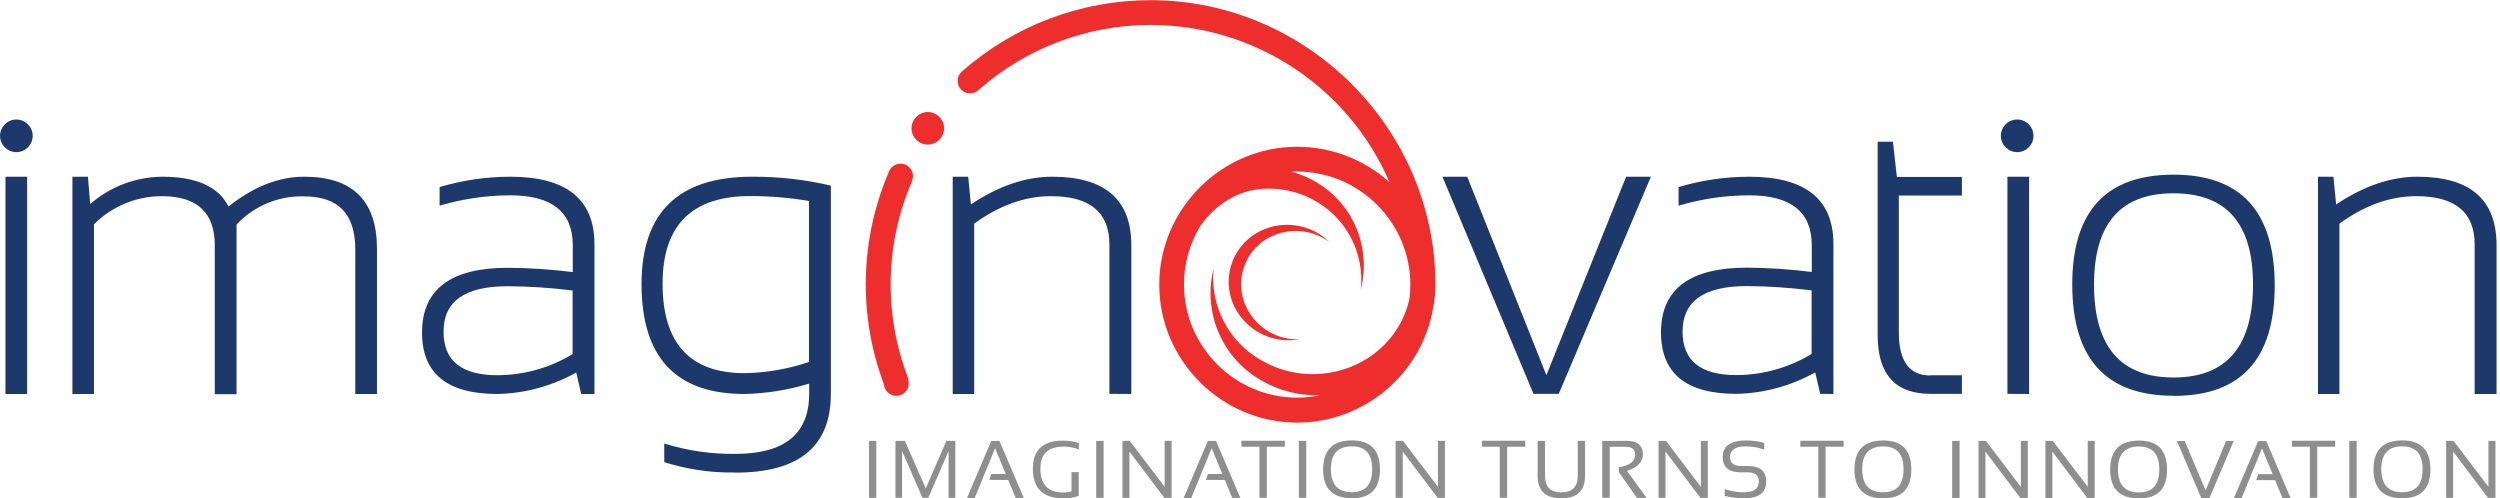<?xml version="1.0" encoding="UTF-8" standalone="no"?>
<!DOCTYPE svg PUBLIC "-//W3C//DTD SVG 1.1//EN" "http://www.w3.org/Graphics/SVG/1.1/DTD/svg11.dtd">
<svg width="100%" height="100%" viewBox="0 0 582 116" version="1.1" xmlns="http://www.w3.org/2000/svg" xmlns:xlink="http://www.w3.org/1999/xlink" xml:space="preserve" xmlns:serif="http://www.serif.com/" style="fill-rule:evenodd;clip-rule:evenodd;stroke-linejoin:round;stroke-miterlimit:1.414;">
    <path d="M3.81,35.42C1.725,35.42 0.01,33.705 0.01,31.62C0.01,29.535 1.725,27.82 3.81,27.82C5.895,27.82 7.61,29.535 7.61,31.62C7.61,33.705 5.895,35.42 3.81,35.42ZM469.62,35.42C469.613,35.42 469.607,35.42 469.6,35.42C467.515,35.42 465.8,33.705 465.8,31.62C465.8,29.535 467.515,27.82 469.6,27.82C471.685,27.82 473.4,29.535 473.4,31.62C473.4,31.623 473.4,31.627 473.4,31.63C473.4,33.705 471.695,35.415 469.62,35.42ZM1.27,91.72L1.27,41.14L6.32,41.14L6.32,91.72L1.27,91.72ZM82.71,91.72L82.71,58C82.71,49.807 78.737,45.713 70.79,45.72C64.856,45.548 59.126,47.936 55.07,52.27L55.07,91.77L50,91.77L50,57.13C50,49.49 45.897,45.67 37.69,45.67C31.759,45.656 26.063,48.016 21.88,52.22L21.88,91.72L16.86,91.72L16.86,41.14L20.47,41.14L21,47.5C25.651,43.448 31.602,41.192 37.77,41.14C45.717,41.14 50.86,43.453 53.2,48.08C59,43.453 64.88,41.14 70.84,41.14C82.12,41.14 87.76,46.743 87.76,57.95L87.76,91.72L82.71,91.72ZM135.3,91.72L134.15,86.72C128.534,89.871 122.228,91.588 115.79,91.72C104.09,91.72 98.243,86.95 98.25,77.41C98.25,67.363 104.917,62.34 118.25,62.34C123.295,62.374 128.334,62.708 133.34,63.34L133.34,57.08C133.34,49.34 128.487,45.47 118.78,45.47C113.213,45.482 107.676,46.293 102.34,47.88L102.34,43.55C107.675,41.958 113.213,41.147 118.78,41.14C131.853,41.14 138.39,46.373 138.39,56.84L138.39,91.72L135.3,91.72ZM133.3,67.63C128.294,66.998 123.255,66.664 118.21,66.63C108.21,66.63 103.227,70.163 103.26,77.23C103.26,83.97 107.427,87.343 115.76,87.35C121.945,87.341 128.012,85.639 133.3,82.43L133.3,67.63ZM171.17,110C165.566,110.094 159.984,109.28 154.64,107.59L154.64,103.25C160.02,104.93 165.634,105.744 171.27,105.66C182.67,105.66 188.373,100.993 188.38,91.66L188.38,89.31C183.482,90.793 178.406,91.604 173.29,91.72C157.33,91.72 149.35,83.193 149.35,66.14C149.35,49.473 157.92,41.14 175.06,41.14C181.24,41.102 187.403,41.797 193.42,43.21L193.42,91.72C193.42,103.933 186.003,110.037 171.17,110.03L171.17,110ZM188.38,46.79C183.853,46.032 179.27,45.647 174.68,45.64C161.06,45.64 154.25,52.433 154.25,66.02C154.25,79.92 160.61,86.87 173.33,86.87C178.434,86.783 183.494,85.906 188.33,84.27L188.33,46.82L188.38,46.79ZM258.27,91.69L258.27,56.94C258.27,49.42 253.737,45.663 244.67,45.67C238.61,45.67 232.65,47.803 226.79,52.07L226.79,91.72L221.79,91.72L221.79,41.14L225.4,41.14L226.02,47.59C232.46,43.29 238.773,41.14 244.96,41.14C257.233,41.14 263.37,46.453 263.37,57.08L263.37,91.72L258.27,91.69ZM362.86,91.69L357,91.69L335.8,41.14L341.57,41.14L360,87.34L378.56,41.14L384.33,41.14L362.86,91.72L362.86,91.69ZM423.74,91.69L422.58,86.69C416.964,89.841 410.658,91.558 404.22,91.69C392.527,91.69 386.68,86.92 386.68,77.38C386.68,67.333 393.347,62.31 406.68,62.31C411.729,62.345 416.771,62.678 421.78,63.31L421.78,57.08C421.78,49.34 416.923,45.47 407.21,45.47C401.643,45.482 396.106,46.293 390.77,47.88L390.77,43.55C396.105,41.958 401.643,41.147 407.21,41.14C420.29,41.14 426.827,46.373 426.82,56.84L426.82,91.72L423.74,91.69ZM421.74,67.6C416.731,66.968 411.689,66.635 406.64,66.6C396.68,66.6 391.7,70.133 391.7,77.2C391.7,83.94 395.863,87.313 404.19,87.32C410.378,87.308 416.447,85.606 421.74,82.4L421.74,67.63L421.74,67.6ZM449.33,87.36L456.73,87.36L456.73,91.69L449.43,91.69C441.223,91.69 437.12,87.147 437.12,78.06L437.12,33L440.68,33L441.59,41.19L456.73,41.19L456.73,45.52L442.05,45.52L442.05,77.41C442.05,84.077 444.487,87.41 449.36,87.41L449.33,87.36ZM467.33,91.69L467.33,41.14L472.38,41.14L472.38,91.72L467.33,91.69ZM505.97,92.13C490.33,92.13 482.48,83.553 482.42,66.4C482.36,49.247 490.22,40.667 506,40.66C521.7,40.66 529.55,49.25 529.55,66.43C529.55,83.61 521.7,92.187 506,92.16L505.97,92.13ZM506,45C493.66,45 487.49,52.083 487.49,66.25C487.49,80.67 493.66,87.88 506,87.88C518.34,87.88 524.507,80.67 524.5,66.25C524.513,52.083 518.347,45 506,45ZM576.1,91.73L576.1,56.94C576.1,49.42 571.567,45.663 562.5,45.67C556.44,45.67 550.48,47.803 544.62,52.07L544.62,91.72L539.62,91.72L539.62,41.14L543.23,41.14L543.85,47.59C550.29,43.29 556.603,41.14 562.79,41.14C575.057,41.14 581.193,46.453 581.2,57.08L581.2,91.72L576.1,91.73Z" style="fill:rgb(29,56,107);fill-rule:nonzero;"/>
    <path d="M334.17,66.56C334.153,68.191 333.989,69.818 333.68,71.42C331.167,86.898 317.666,98.384 301.985,98.384C284.37,98.384 269.875,83.889 269.875,66.274C269.875,48.659 284.37,34.164 301.985,34.164C309.922,34.164 317.584,37.107 323.48,42.42C313.937,20.243 292.004,5.803 267.861,5.803C253.112,5.803 238.859,11.192 227.8,20.95C227.264,21.454 226.556,21.735 225.82,21.735C224.235,21.735 222.93,20.43 222.93,18.845C222.93,18.843 222.93,18.842 222.93,18.84C222.924,17.999 223.29,17.196 223.93,16.65C236.049,5.949 251.672,0.038 267.84,0.038C304.177,0.038 334.099,29.893 334.18,66.23C334.18,66.34 334.18,66.45 334.18,66.56L334.17,66.56ZM302,39.94C301.51,39.94 301,39.94 300.54,39.94C302.649,40.497 304.669,41.348 306.54,42.47C315.078,47.552 319.274,57.727 316.8,67.35C317.665,59.171 313.671,51.201 306.6,47C302.199,44.363 297.003,43.371 291.94,44.2C284.74,45.49 280.56,50.96 279.49,52.52C276.963,56.653 275.625,61.405 275.625,66.249C275.625,80.688 287.507,92.569 301.945,92.569C303.775,92.569 305.6,92.378 307.39,92C302.553,92.182 297.763,90.974 293.59,88.52C284.492,83.353 279.943,72.658 282.53,62.52C281.668,71.154 285.991,79.525 293.53,83.82C304.43,90.22 318.63,86.96 325.25,76.54C326.61,74.393 327.582,72.024 328.12,69.54C328.256,68.449 328.326,67.35 328.33,66.25C328.33,66.25 328.33,66.25 328.33,66.25C328.33,51.817 316.453,39.94 302.02,39.94C302.013,39.94 302.007,39.94 302,39.94ZM295.71,55.14C291.554,57.24 288.924,61.516 288.924,66.172C288.924,68.259 289.452,70.312 290.46,72.14C292.85,76.507 297.514,79.167 302.49,79C296.582,80.067 290.613,77.243 287.69,72C286.606,70.045 286.037,67.846 286.037,65.611C286.037,60.645 288.845,56.085 293.28,53.85C298.641,51.132 305.178,52.133 309.48,56.33C305.466,53.381 300.113,52.94 295.67,55.19L295.71,55.14ZM216,33.66C215.997,33.66 215.993,33.66 215.99,33.66C213.911,33.66 212.2,31.949 212.2,29.87C212.2,27.791 213.911,26.08 215.99,26.08C218.069,26.08 219.78,27.791 219.78,29.87C219.78,31.945 218.075,33.655 216,33.66ZM212.32,42.2C205.986,56.817 205.687,73.364 211.49,88.2L211.37,88.2C211.496,88.518 211.56,88.858 211.56,89.2C211.56,89.219 211.561,89.238 211.561,89.257C211.561,90.842 210.256,92.147 208.671,92.147C207.173,92.147 205.911,90.983 205.79,89.49C199.774,73.488 200.176,55.763 206.91,40.05C207.314,38.885 208.418,38.1 209.65,38.1C211.233,38.1 212.539,39.397 212.55,40.98C212.55,41.38 212.465,41.776 212.3,42.14L212.32,42.2Z" style="fill:rgb(238,46,44);fill-rule:nonzero;"/>
    <path d="M202.31,115.91L202.31,102.63L204,102.63L204,115.91L202.31,115.91ZM220.83,115.91L220.83,105L216.11,115.89L214.75,115.89L210,105L210,115.89L208.46,115.89L208.46,102.63L210.65,102.63L215.52,113.71L220.31,102.63L222.4,102.63L222.4,115.91L220.83,115.91ZM236.43,115.91L234.71,111.73L230.32,111.73L230.79,110.34L234.14,110.34L231.66,104.34L226.91,115.93L225.12,115.93L230.76,102.65L232.67,102.65L238.34,115.93L236.43,115.91ZM251.13,109.91L251.13,115.43C250.023,115.84 248.851,116.047 247.67,116.04C242.863,116.04 240.457,113.733 240.45,109.12C240.45,104.76 242.783,102.58 247.45,102.58C248.708,102.568 249.96,102.753 251.16,103.13L251.16,104.62C250.033,104.191 248.836,103.971 247.63,103.97C244.01,103.97 242.2,105.687 242.2,109.12C242.2,112.8 243.98,114.65 247.55,114.65C248.19,114.64 248.826,114.563 249.45,114.42L249.45,109.91L251.13,109.91ZM255.2,115.91L255.2,102.63L256.92,102.63L256.92,115.91L255.2,115.91ZM271.06,115.91L262.94,105.12L262.94,115.91L261.31,115.91L261.31,102.63L263,102.63L271.13,113.33L271.13,102.63L272.75,102.63L272.75,115.91L271.06,115.91ZM286.86,115.91L285.14,111.73L280.74,111.73L281.22,110.34L284.56,110.34L282.08,104.34L277.33,115.93L275.55,115.93L281.19,102.65L283.09,102.65L288.76,115.93L286.86,115.91ZM294.92,104L294.92,115.89L293.2,115.89L293.2,104L289,104L289,102.61L299.1,102.61L299.1,104L294.92,104ZM302.37,115.89L302.37,102.63L304.09,102.63L304.09,115.91L302.37,115.89ZM314.69,115.98C310.237,115.98 308.013,113.743 308.02,109.27C308.027,104.797 310.25,102.547 314.69,102.52C319.07,102.52 321.26,104.77 321.26,109.27C321.26,113.77 319.07,116.013 314.69,116L314.69,115.98ZM314.69,103.91C311.45,103.91 309.83,105.677 309.83,109.21C309.83,112.79 311.45,114.59 314.69,114.59C317.93,114.59 319.44,112.79 319.44,109.21C319.44,105.63 317.86,103.91 314.69,103.91ZM334.69,115.91L326.56,105.12L326.56,115.91L324.9,115.91L324.9,102.63L326.62,102.63L334.75,113.33L334.75,102.63L336.38,102.63L336.38,115.91L334.69,115.91ZM350.87,104L350.87,115.89L349.15,115.89L349.15,104L345,104L345,102.61L355.08,102.61L355.08,104L350.87,104ZM363.48,116C359.8,116 357.96,114.26 357.96,110.78L357.96,102.63L359.68,102.63L359.68,110.78C359.68,113.33 360.94,114.61 363.48,114.61C366.02,114.61 367.3,113.33 367.3,110.78L367.3,102.63L369,102.63L369,110.78C369,114.26 367.157,116 363.47,116L363.48,116ZM378.78,109.65L383.35,115.91L381.08,115.91L376.85,109.91L376.85,108.78C379.39,108.38 380.66,107.4 380.66,105.86C380.66,104.63 379.95,104.02 378.54,104.02L374.75,104.02L374.75,115.88L373,115.88L373,102.63L378.67,102.63C381.203,102.63 382.467,103.69 382.46,105.81C382.46,107.537 381.223,108.817 378.75,109.65L378.78,109.65ZM395.87,115.91L387.73,105.12L387.73,115.91L386.11,115.91L386.11,102.63L387.83,102.63L395.96,113.33L395.96,102.63L397.58,102.63L397.58,115.91L395.87,115.91ZM402.76,106.34C402.76,107.77 403.58,108.48 405.22,108.48L406.93,108.48C409.76,108.48 411.17,109.68 411.17,112.1C411.17,114.7 409.46,116 406.02,116C404.499,116.01 402.983,115.822 401.51,115.44L401.51,113.86C402.959,114.369 404.485,114.623 406.02,114.61C408.31,114.61 409.45,113.77 409.45,112.1C409.45,110.68 408.61,109.96 406.93,109.96L405.22,109.96C402.44,109.96 401.04,108.76 401.04,106.34C401.04,103.92 402.83,102.54 406.39,102.54C407.848,102.526 409.302,102.711 410.71,103.09L410.71,104.67C409.325,104.169 407.862,103.918 406.39,103.93C403.97,103.93 402.76,104.733 402.76,106.34ZM425,104L425,115.89L423.3,115.89L423.3,104L419.12,104L419.12,102.61L429.2,102.61L429.2,104L425,104ZM438.38,116C433.933,116 431.71,113.763 431.71,109.29C431.71,104.817 433.933,102.567 438.38,102.54C442.76,102.54 444.95,104.79 444.95,109.29C444.95,113.79 442.767,116.027 438.4,116L438.38,116ZM438.38,103.93C435.14,103.93 433.52,105.697 433.52,109.23C433.52,112.81 435.14,114.61 438.38,114.61C441.62,114.61 443.14,112.81 443.14,109.23C443.14,105.65 441.55,103.93 438.38,103.93ZM454.47,115.93L454.47,102.63L456.19,102.63L456.19,115.91L454.47,115.93ZM470.34,115.93L462.21,105.14L462.21,115.93L460.6,115.93L460.6,102.63L462.32,102.63L470.45,113.33L470.45,102.63L472.08,102.63L472.08,115.91L470.34,115.93ZM485.92,115.93L477.79,105.14L477.79,115.93L476.17,115.93L476.17,102.63L477.89,102.63L486.02,113.33L486.02,102.63L487.64,102.63L487.64,115.91L485.92,115.93ZM497.92,116.02C493.467,116.02 491.243,113.783 491.25,109.31C491.257,104.837 493.48,102.587 497.92,102.56C502.3,102.56 504.49,104.81 504.49,109.31C504.49,113.81 502.327,116.04 498,116L497.92,116.02ZM497.92,103.95C494.68,103.95 493.06,105.717 493.06,109.25C493.06,112.83 494.68,114.63 497.92,114.63C501.16,114.63 502.68,112.83 502.68,109.25C502.68,105.67 501.09,103.95 497.92,103.95ZM514.36,115.95L512.46,115.95L506.79,102.67L508.6,102.67L513.47,114.16L518.22,102.67L520,102.67L514.36,115.95ZM531.36,115.95L529.64,111.77L525.25,111.77L525.72,110.38L529.07,110.38L526.59,104.38L521.84,115.97L520.05,115.97L525.69,102.69L527.6,102.69L533.27,115.97L531.36,115.95ZM539.45,104L539.45,115.89L537.73,115.89L537.73,104L533.55,104L533.55,102.61L543.63,102.61L543.63,104L539.45,104ZM546.91,115.89L546.91,102.63L548.63,102.63L548.63,115.91L546.91,115.89ZM559.22,115.98C554.78,115.98 552.557,113.743 552.55,109.27C552.543,104.797 554.767,102.547 559.22,102.52C563.6,102.52 565.79,104.77 565.79,109.27C565.79,113.77 563.6,116.013 559.22,116L559.22,115.98ZM559.22,103.91C555.98,103.91 554.36,105.677 554.36,109.21C554.36,112.79 555.98,114.59 559.22,114.59C562.46,114.59 563.98,112.79 563.98,109.21C563.98,105.63 562.4,103.91 559.22,103.91ZM579.22,115.91L571.09,105.12L571.09,115.91L569.46,115.91L569.46,102.63L571.18,102.63L579.31,113.33L579.31,102.63L580.94,102.63L580.94,115.91L579.22,115.91Z" style="fill:rgb(141,142,141);fill-rule:nonzero;"/>
</svg>
